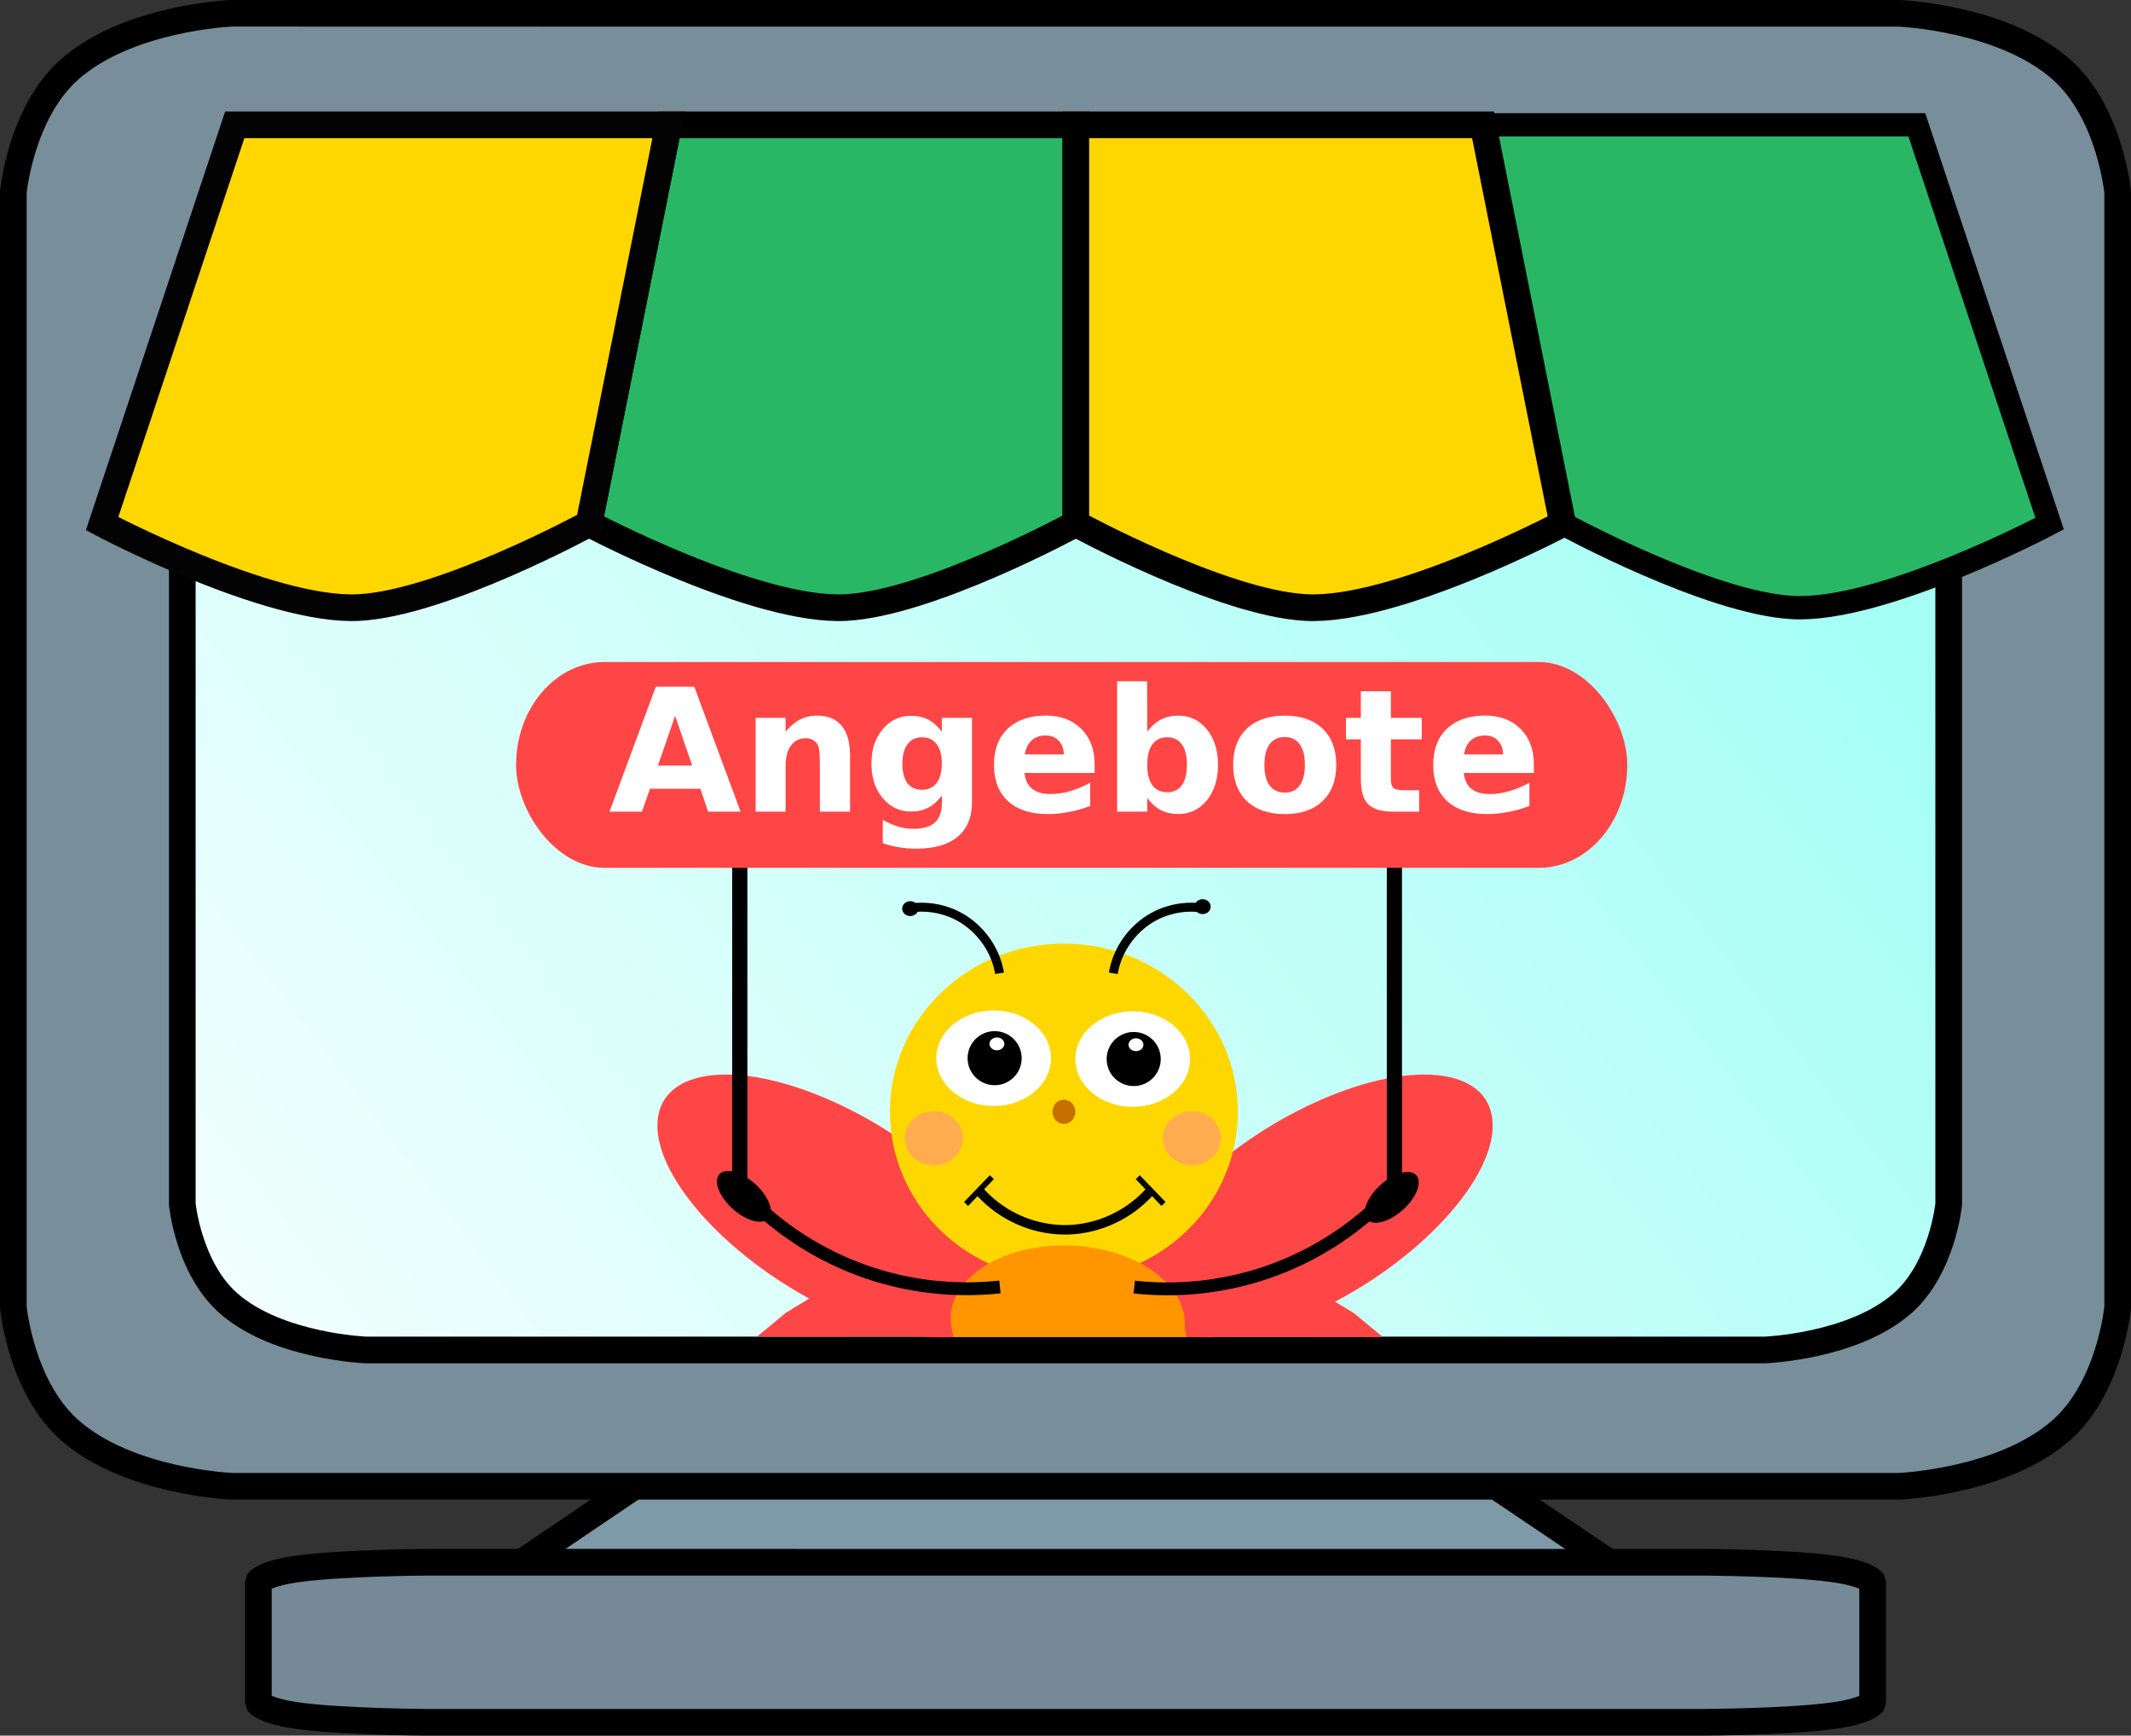 <svg xmlns="http://www.w3.org/2000/svg" viewBox="0 0 186.369 151.818" height="573.8" width="704.387" xmlns:v="https://vecta.io/nano"><rect x="0" y="0" width="186.369" height="151.818" fill="#333333" stroke="none"/><style><![CDATA[.B{stroke:#000}.C{fill-rule:evenodd}.D{fill:none}.E{opacity:1}.F{stroke-width:2.332}.G{fill:#ff4646}.H{stroke-linejoin:bevel}.I{stroke-width:.781}.J{fill-opacity:.567}.K{stroke-width:.495}.L{stroke-width:1.122}]]></style><defs><linearGradient id="A" x1="14.169" y1="150.929" x2="156.86" y2="42.351" gradientUnits="userSpaceOnUse"><stop offset="0" stop-color="#fff"/><stop offset="1" stop-color="#a4fff5"/></linearGradient></defs><g transform="translate(-14.169 -19.744)"><g class="C"><g class="B F"><path d="M53.263 160.832h108.18L139.8 146.244H74.833z" fill="#7e9aa9"/><g class="H"><path d="M34.47 20.9s-9.126.35-14.274 4.968c-4.212 3.778-4.86 10.68-4.86 10.68v97.557s.648 6.902 4.86 10.68c5.148 4.617 14.274 4.968 14.274 4.968h145.768s9.126-.35 14.274-4.968c4.212-3.778 4.86-10.68 4.86-10.68V36.558s-.648-6.902-4.86-10.68c-5.148-4.617-14.274-4.968-14.274-4.968H76.68z" fill="#788e9a"/><path d="M46.174 32.845s-7.66.286-11.982 4.048c-3.536 3.078-4.08 8.7-4.08 8.7v79.486s.544 5.623 4.08 8.702c4.32 3.762 11.982 4.048 11.982 4.048h122.358s7.66-.286 11.982-4.048c3.536-3.078 4.08-8.702 4.08-8.702V45.594s-.544-5.623-4.08-8.7c-4.32-3.762-11.982-4.048-11.982-4.048H133.1z" fill="url(#A)"/></g></g><g class="G"><path d="M126.022 130.614l6.57 4.004 2.518 2.086-17.15-.006s-10.33-9.874 8.062-6.084z"/><path d="M128.632 116.43c-8.618 4.106-15.393 11.432-15.132 16.363.135 2.56 2.218 3.716 5.32 3.907 2.874.177 6.612-.438 10.756-2.413 8.618-4.106 15.393-11.432 15.132-16.363s-7.46-5.6-16.077-1.494zm-40.886 0c8.618 4.106 15.393 11.432 15.132 16.363-.135 2.56-2.218 3.716-5.32 3.907-2.874.177-6.612-.438-10.756-2.413-8.618-4.106-15.393-11.432-15.132-16.363s7.46-5.6 16.077-1.494z"/></g><g fill="#29b765" class="B"><path d="M181.807 30.663l11.613 34.885s-14.633 7.747-22.452 7.34c-7.374-.384-20.13-7.34-20.13-7.34l-6.968-34.885z" stroke-width="2.04"/><path d="M72.646 30.663l-6.968 34.885s14.633 7.747 22.452 7.34c7.374-.384 20.13-7.34 20.13-7.34V30.663z" class="F"/></g><path d="M89.473 130.57l-6.57 4.004-2.518 2.086 17.15-.006s10.33-9.874-8.062-6.084z" class="G"/><ellipse ry="14.714" rx="15.216" cy="116.998" cx="107.212" fill="gold"/><path d="M107.783 128.7c5.657.202 10.137 3.325 10.007 6.975-.02.538.17 1.022.17 1.022h-10.215-10.187s-.275-1.168-.254-1.755c.13-3.65 4.822-6.445 10.48-6.242z" fill="#ff9500"/><path d="M143.87 30.663l6.968 34.885s-14.633 7.747-22.452 7.34c-7.374-.384-20.13-7.34-20.13-7.34V30.663z" fill="gold" class="B F"/></g><path d="M111.536 104.882c.37-2.26 1.946-4.286 4.044-5.203a6.94 6.94 0 0 1 3.631-.524" class="B D I"/><ellipse ry="4.18" rx="5.016" cy="112.383" cx="113.232" fill="#fff" class="C"/><path d="M114.8 123.89c-1.846 2.13-4.634 3.414-7.453 3.43a10.08 10.08 0 0 1-7.562-3.429" stroke-width=".832" class="B D"/><g class="C"><circle cy="112.38" cx="113.318" r="2.365"/><ellipse ry=".562" rx=".65" cy="111.129" cx="113.517" fill="#fff" class="E"/><ellipse ry=".65" rx=".709" cy="99.052" cx="119.343" class="E"/><ellipse ry="2.365" rx="2.542" cy="119.309" cx="95.837" fill="#ff8c8c" class="J"/></g><path d="M98.655 125.062l2.257-2.346" class="B D K"/><g class="C"><ellipse ry="1.062" rx=".999" cy="116.998" cx="107.212" fill="#c67000"/><ellipse ry="4.18" rx="5.016" cy="112.309" cx="101.07" fill="#fff"/><circle cy="112.306" cx="101.156" r="2.365"/><ellipse ry=".562" rx=".65" cy="111.055" cx="101.356" fill="#fff" class="E"/><ellipse ry="2.365" rx="2.542" cy="119.309" cx="118.409" fill="#ff8c8c" class="J"/></g><path d="M101.585 104.882c-.37-2.26-1.946-4.286-4.044-5.203a6.94 6.94 0 0 0-3.631-.524" class="B D I"/><ellipse transform="scale(-1 1)" ry=".65" rx=".709" cy="99.223" cx="-93.778" class="C E"/><g class="B D"><path d="M115.928 125.062l-2.257-2.346" class="K"/><path d="M78.868 123.696a26.91 26.91 0 0 0 11.191 7.35c3.698 1.26 7.675 1.697 11.56 1.27" class="L"/></g><ellipse transform="matrix(.511 -.86 -.776 -.631 0 0)" ry="2.879" rx="1.487" cy="-133.059" cx="-47.016" class="C E"/><path d="M136.12 123.705a26.91 26.91 0 0 1-11.191 7.35c-3.698 1.26-7.675 1.697-11.56 1.27" class="B D L"/><ellipse transform="matrix(-.511 -.86 .776 -.631 0 0)" ry="2.879" rx="1.487" cy="53.799" cx="-184.219" class="C E"/><path d="M136.117 123.7V94.95m-57.25 28.746v-28.75" stroke-width="1.327" class="B D"/><g class="C"><g class="F"><path d="M34.7 30.663L23.097 65.548s14.633 7.747 22.452 7.34c7.374-.384 20.13-7.34 20.13-7.34l6.968-34.885z" fill="gold" stroke="#030303"/><path d="M51.444 156.4s-7 .038-10.95.54c-3.23.4-3.728 1.16-3.728 1.16v10.598s.497.75 3.728 1.16c3.95.502 10.95.54 10.95.54h111.82s7-.038 10.95-.54c3.23-.4 3.728-1.16 3.728-1.16V158.1s-.497-.75-3.728-1.16c-3.95-.502-10.95-.54-10.95-.54h-79.44z" fill="#758a96" class="B H"/></g><rect y="77.652" x="59.304" height="18.005" width="97.18" rx="7.739" ry="9.002" class="G"/></g></g><path d="M61.246 68.997h-4.4L56.14 71h-2.835l4.05-10.936h3.362L64.77 71h-2.835zm-3.706-2.03h2.996l-1.494-4.35zm16.803-.973V71h-2.637v-3.824q0-1.062-.05-1.465-.044-.403-.16-.593-.154-.256-.418-.396-.264-.147-.6-.147-.82 0-1.3.637-.47.63-.47 1.75V71h-2.622v-8.204h2.622v1.2q.593-.718 1.26-1.055.667-.344 1.472-.344 1.42 0 2.154.872.74.872.74 2.534zm8.027 3.604q-.542.718-1.194 1.055-.652.337-1.5.337-1.502 0-2.483-1.18-.982-1.187-.982-3.018 0-1.84.982-3 .982-1.18 2.483-1.18.857 0 1.5.337.652.337 1.194 1.062v-1.216h2.637v7.376q0 1.978-1.253 3.018-1.245 1.047-3.62 1.047-.77 0-1.487-.117-.718-.117-1.443-.36v-2.044q.7.396 1.348.586.66.198 1.326.198 1.3 0 1.9-.564.6-.564.6-1.765zm-1.73-5.106q-.813 0-1.267.6-.454.6-.454 1.7 0 1.128.44 1.714.44.58 1.282.58.82 0 1.275-.6.454-.6.454-1.692 0-1.1-.454-1.7-.454-.6-1.275-.6zm15.092 2.374v.747H89.6q.095.923.667 1.384.57.46 1.597.46.828 0 1.692-.242.872-.25 1.787-.747V70.5q-.93.352-1.86.527-.93.183-1.86.183-2.227 0-3.465-1.128-1.23-1.135-1.23-3.18 0-2.007 1.2-3.157 1.216-1.15 3.34-1.15 1.934 0 3.1 1.165 1.165 1.165 1.165 3.113zm-2.696-.872q0-.747-.44-1.2-.432-.46-1.135-.46-.762 0-1.238.432-.476.425-.593 1.23zm9.04 3.304q.842 0 1.282-.615.447-.615.447-1.787 0-1.172-.447-1.787-.44-.615-1.282-.615-.842 0-1.297.623-.447.615-.447 1.78 0 1.165.447 1.787.454.615 1.297.615zm-1.743-5.3q.542-.718 1.2-1.055.66-.344 1.516-.344 1.516 0 2.5 1.2.974 1.2.974 3.1 0 1.897-.974 3.106-.974 1.2-2.5 1.2-.857 0-1.516-.337-.66-.344-1.2-1.062V71H97.7V59.592h2.622zm12.034.475q-.872 0-1.333.63-.454.623-.454 1.802 0 1.18.454 1.8.46.623 1.333.623.857 0 1.3-.623.454-.63.454-1.8 0-1.18-.454-1.802-.454-.63-1.3-.63zm0-1.875q2.117 0 3.304 1.143 1.194 1.143 1.194 3.164 0 2.022-1.194 3.164-1.187 1.143-3.304 1.143-2.124 0-3.326-1.143-1.194-1.143-1.194-3.164 0-2.022 1.194-3.164 1.2-1.143 3.326-1.143zm9.273-2.132v2.33h2.703v1.875h-2.703v3.48q0 .57.227.776.227.198.9.198h1.348V71h-2.25q-1.553 0-2.205-.645-.645-.652-.645-2.205v-3.48h-1.304v-1.875h1.304v-2.33zm12.505 6.4v.747h-6.13q.095.923.667 1.384.57.46 1.597.46.828 0 1.692-.242.872-.25 1.787-.747V70.5q-.93.352-1.86.527-.93.183-1.86.183-2.227 0-3.465-1.128-1.23-1.135-1.23-3.18 0-2.007 1.2-3.157 1.216-1.15 3.34-1.15 1.934 0 3.1 1.165 1.165 1.165 1.165 3.113zm-2.696-.872q0-.747-.44-1.2-.432-.46-1.135-.46-.762 0-1.238.432-.476.425-.593 1.23z" fill="#fff"/></svg>
